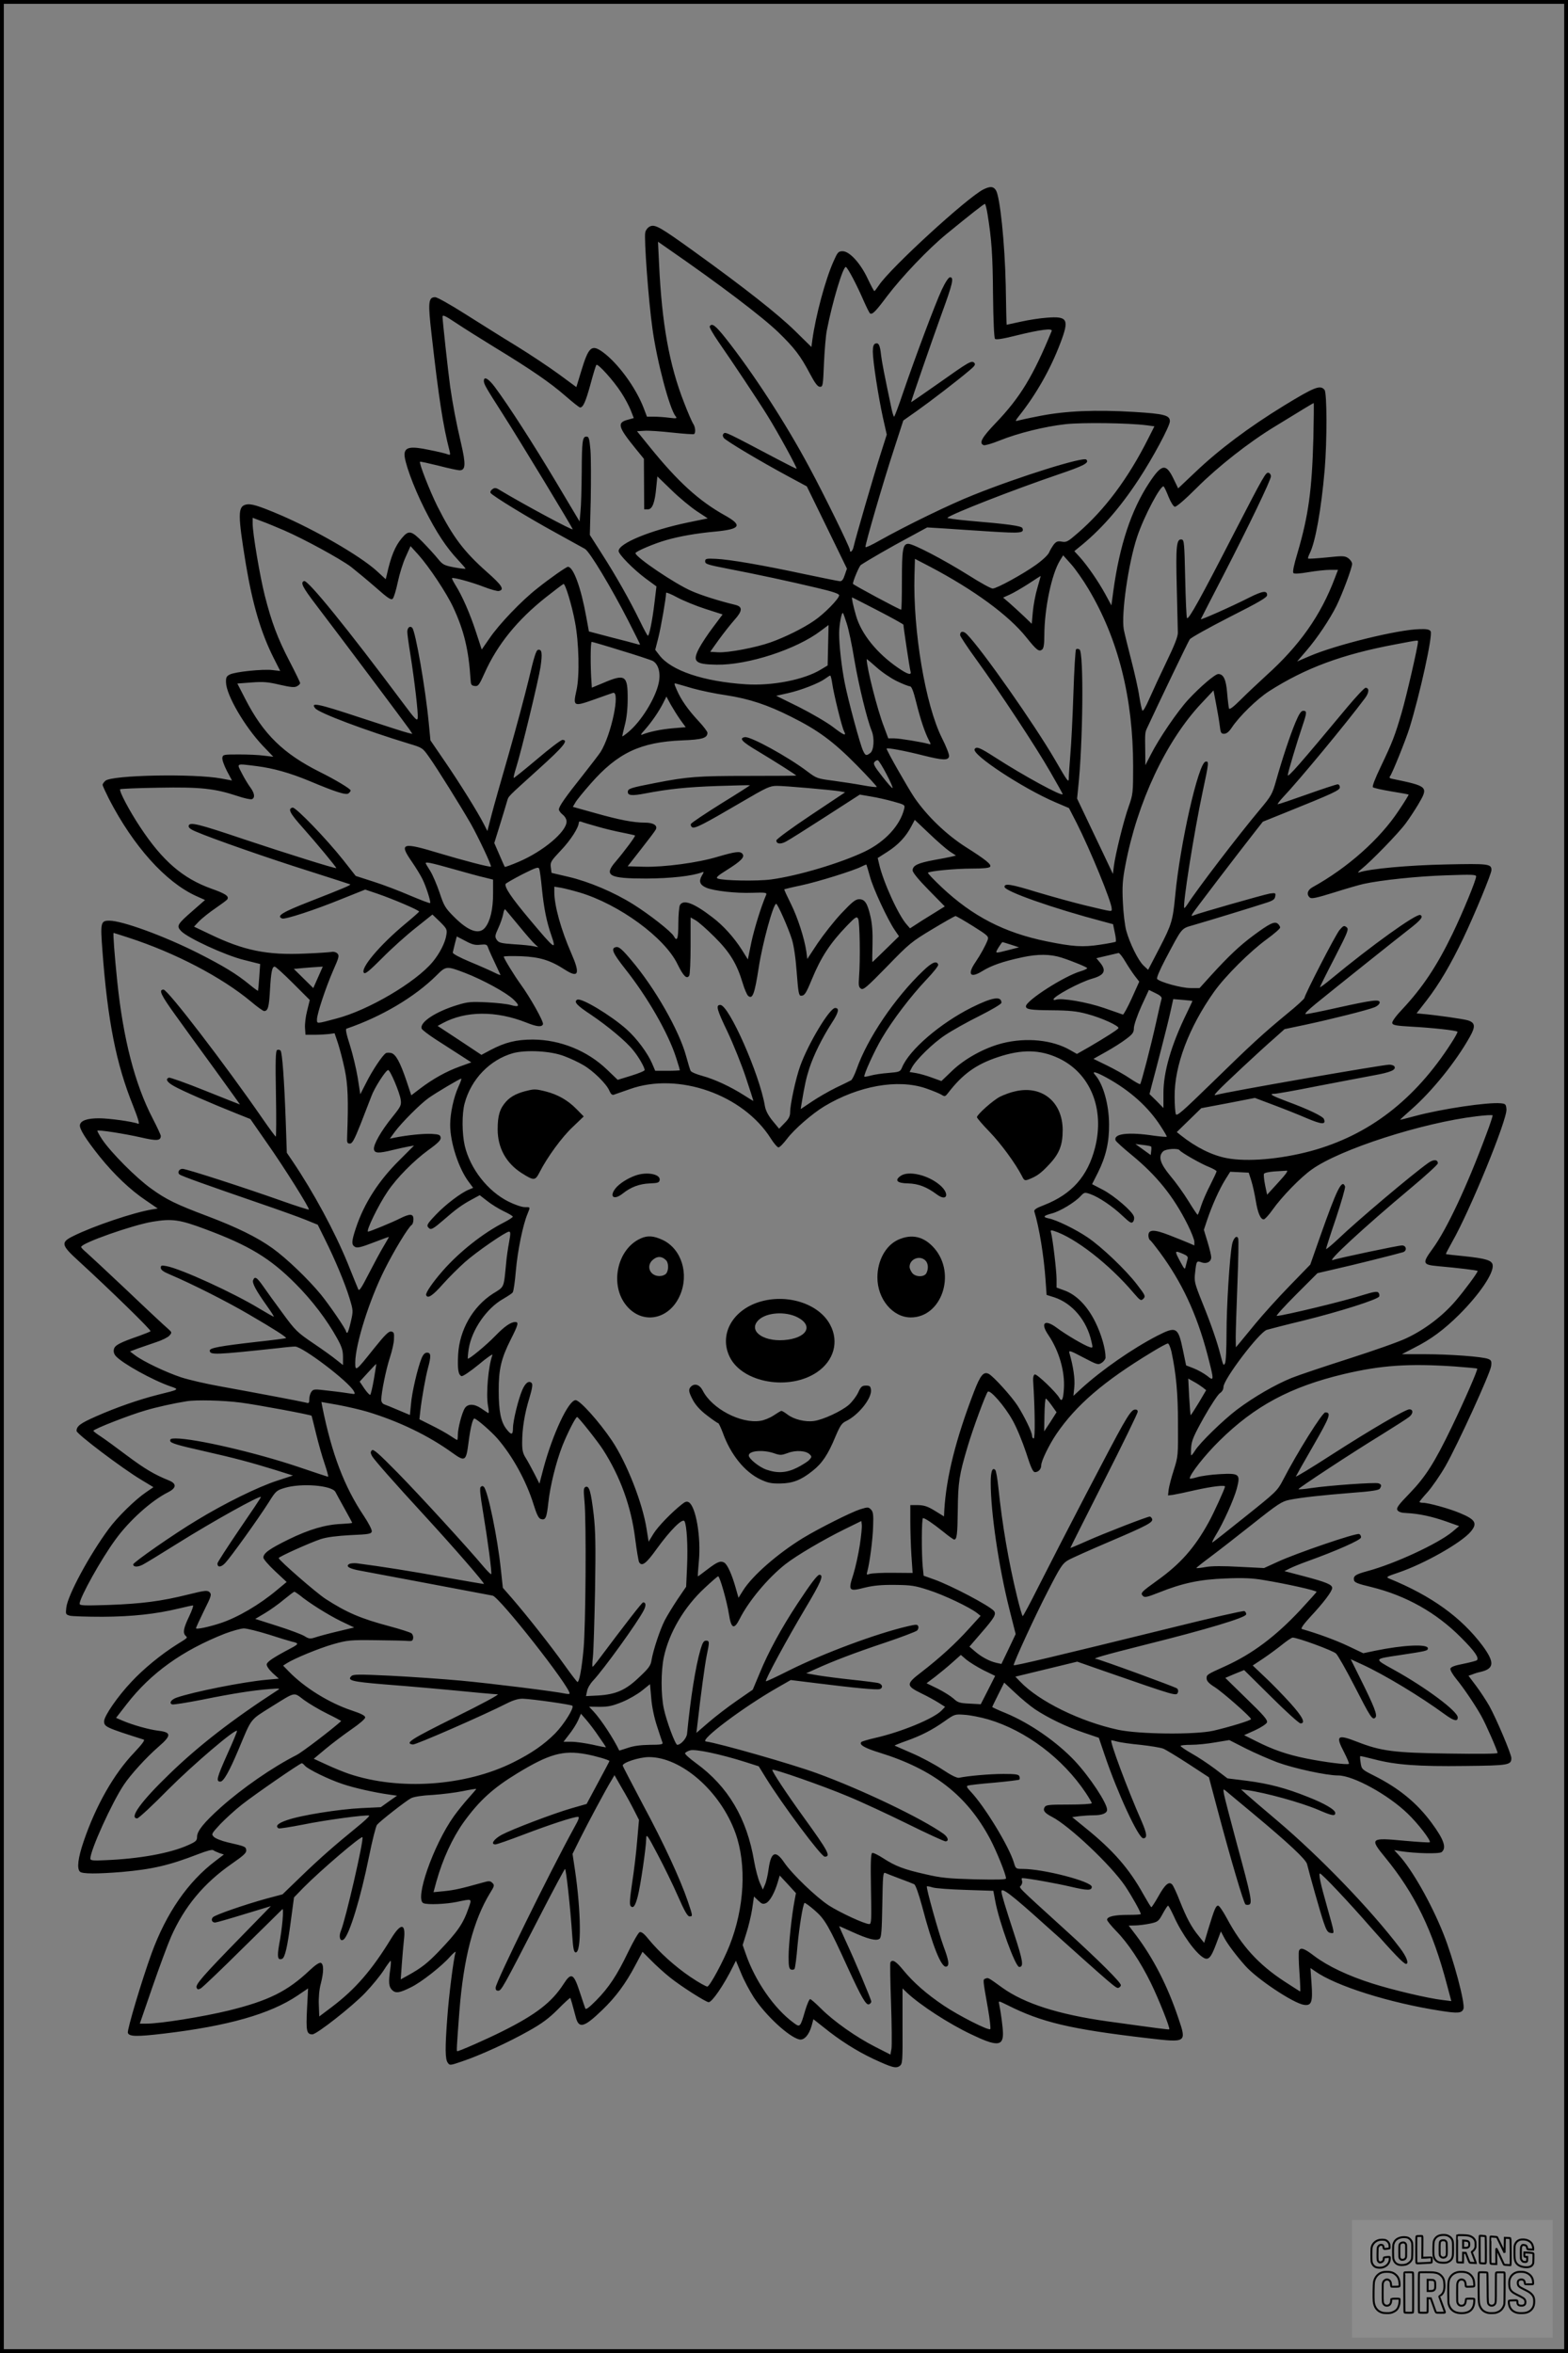 <?xml version="1.0" encoding="UTF-8"?>
<svg xmlns="http://www.w3.org/2000/svg" version="1.0" width="1024pt" height="1536pt" viewBox="0 0 1024 1536" preserveAspectRatio="xMidYMid meet">
  <rect x="0" y="0" width="1024" height="1536" fill="#808080" stroke="none"/>
  <g transform="translate(0.00 0.00) scale(1)">
    <g transform="translate(0,1536) scale(0.1,-0.1)" fill="#000000" stroke="none">
      <path d="M6423 14124 c-106 -53 -607 -512 -683 -626 -14 -21 -27 -38 -30 -38 -3 0 -22 36 -43 80 -47 101 -119 180 -164 180 -28 0 -33 -6 -60 -67 -53 -119 -116 -353 -138 -513 l-6 -45 -107 105 c-109 107 -329 281 -660 519 -221 159 -254 178 -287 163 -14 -6 -28 -24 -31 -39 -9 -36 21 -447 47 -629 29 -212 112 -524 151 -571 12 -15 7 -16 -42 -10 -30 4 -75 7 -100 7 l-45 0 -22 58 c-52 134 -168 292 -267 364 -73 52 -92 35 -141 -127 l-31 -102 -114 84 c-63 46 -189 130 -280 186 -91 55 -241 150 -335 209 -93 59 -180 108 -193 108 -45 0 -48 -33 -23 -248 46 -407 74 -590 117 -756 6 -26 5 -28 -12 -22 -10 5 -65 18 -121 29 -118 25 -156 19 -161 -24 -5 -44 56 -213 131 -362 77 -153 142 -251 219 -333 26 -28 48 -53 48 -56 0 -3 -33 1 -72 8 -67 13 -76 17 -108 56 -19 24 -64 73 -100 110 -74 75 -91 79 -136 25 -44 -52 -72 -121 -98 -240 l-7 -28 -61 56 c-108 97 -396 264 -629 364 -144 61 -190 75 -223 67 -54 -13 -53 -67 0 -391 44 -261 97 -442 180 -608 l44 -87 -52 6 c-64 7 -241 -11 -277 -29 -22 -11 -26 -19 -25 -52 2 -83 122 -288 240 -413 l69 -72 -60 7 c-33 5 -107 8 -165 8 -101 0 -105 -1 -108 -22 -2 -13 12 -51 30 -86 l33 -62 -70 13 c-176 33 -716 23 -757 -15 -10 -9 -18 -21 -18 -26 0 -6 19 -47 41 -91 160 -310 370 -544 570 -635 l58 -26 -80 -70 c-101 -88 -108 -99 -77 -132 41 -45 291 -160 410 -189 l107 -27 -6 -86 c-3 -47 -7 -87 -8 -89 -1 -1 -27 17 -57 42 -84 69 -170 121 -338 206 -221 111 -492 210 -576 210 -57 0 -59 -12 -45 -198 34 -455 89 -735 200 -1010 34 -86 44 -122 34 -118 -37 15 -192 36 -257 36 -76 0 -119 -15 -124 -43 -5 -25 38 -93 128 -206 96 -119 201 -219 304 -288 l76 -52 -37 -6 c-121 -20 -382 -108 -513 -173 -86 -42 -82 -59 37 -167 204 -187 473 -449 466 -455 -5 -4 -37 -17 -73 -30 -127 -44 -160 -61 -166 -87 -4 -16 0 -31 12 -45 43 -48 239 -157 357 -198 59 -20 60 -20 -79 -54 -127 -32 -276 -84 -407 -142 -102 -45 -127 -63 -127 -95 0 -19 296 -243 421 -318 l81 -49 -48 -33 c-71 -48 -188 -163 -243 -238 -128 -173 -269 -435 -278 -515 -5 -43 -4 -45 23 -53 16 -4 112 -7 214 -7 193 1 349 18 498 54 46 11 87 20 92 20 5 0 -6 -32 -25 -72 -37 -77 -42 -107 -23 -126 14 -14 17 -11 -57 -57 -102 -64 -218 -159 -297 -244 -90 -95 -178 -223 -178 -257 0 -36 10 -41 259 -120 9 -3 -14 -33 -63 -85 -132 -138 -250 -345 -330 -580 -37 -109 -45 -176 -24 -197 15 -15 112 -15 273 -2 202 18 309 43 498 116 57 22 93 32 100 26 7 -5 25 -13 41 -19 l28 -9 -55 -42 c-179 -135 -321 -340 -417 -603 -64 -176 -161 -501 -155 -519 8 -25 58 -26 235 -5 416 49 695 128 874 249 l68 46 -7 -135 c-7 -142 -3 -165 35 -165 28 0 260 182 345 271 44 46 98 112 120 146 22 35 43 63 46 63 3 0 2 -24 -2 -52 -13 -89 -10 -117 11 -138 24 -24 49 -20 125 18 66 32 201 138 254 199 24 26 40 39 36 28 -13 -40 -44 -284 -54 -427 -15 -199 -14 -270 3 -293 13 -19 16 -18 95 9 116 39 302 124 433 198 86 48 132 82 191 141 43 44 80 77 81 75 3 -3 18 -56 36 -125 20 -78 54 -69 173 46 87 83 154 174 215 290 l48 90 55 -55 c30 -31 86 -82 125 -113 68 -55 234 -161 252 -161 22 0 98 110 159 233 l19 38 34 -82 c18 -45 56 -116 83 -158 76 -116 227 -257 296 -274 31 -8 64 28 81 88 l12 44 67 -53 c105 -85 214 -154 324 -206 123 -57 148 -64 173 -46 18 14 19 29 18 260 l0 246 30 -29 c87 -81 271 -201 419 -271 164 -79 207 -78 207 4 0 38 -14 142 -25 194 -5 22 -5 22 54 -7 222 -112 410 -157 916 -216 256 -30 255 -30 200 132 -70 209 -163 390 -276 540 l-48 63 42 1 c23 0 67 6 97 12 52 11 56 15 83 64 16 29 31 53 35 53 4 0 20 -31 37 -67 52 -117 144 -245 197 -274 30 -16 47 2 79 88 l32 85 20 -38 c20 -40 80 -120 139 -186 77 -87 312 -243 382 -255 51 -8 60 16 51 140 l-7 100 29 -20 c136 -97 486 -207 819 -259 115 -18 140 -16 151 12 13 34 -65 327 -132 494 -78 195 -204 417 -289 509 l-31 34 40 -7 c97 -15 254 -19 270 -6 33 28 15 81 -66 191 -96 130 -213 226 -376 308 -78 39 -81 42 -87 82 -4 23 -5 43 -3 45 1 2 44 -8 94 -21 138 -36 288 -47 589 -43 288 3 304 6 304 52 -1 28 -97 255 -144 340 -21 37 -60 96 -87 132 l-49 65 26 9 c14 6 37 13 52 16 91 21 94 62 14 171 -139 185 -332 325 -611 439 -21 9 -15 13 60 38 169 57 413 195 474 268 45 54 31 79 -71 121 -68 29 -206 67 -241 67 -13 0 -23 3 -23 6 0 3 24 32 53 64 29 33 82 109 117 170 79 139 291 602 298 652 4 32 1 39 -19 47 -37 15 -250 31 -416 31 l-148 0 79 41 c110 55 195 118 296 218 132 132 226 270 218 323 -4 31 -45 43 -188 58 -63 6 -116 12 -117 14 -2 1 17 37 41 80 116 203 360 799 354 865 -3 33 -6 36 -38 39 -83 8 -383 -36 -558 -83 -52 -14 -96 -25 -98 -25 -3 0 30 30 72 67 135 118 292 312 383 475 38 67 35 92 -12 107 -28 9 -209 35 -304 43 l-32 3 66 85 c82 106 157 234 238 403 75 157 185 423 185 447 0 41 -18 43 -298 37 -245 -5 -495 -28 -567 -52 -11 -4 -5 5 15 21 62 49 245 237 290 299 24 32 61 89 82 124 68 116 66 118 -170 167 -17 3 -21 8 -14 17 15 20 99 228 126 312 69 223 154 609 139 634 -8 12 -25 16 -74 14 -141 -3 -552 -104 -721 -178 l-77 -33 61 71 c69 80 151 202 196 292 38 77 102 248 102 274 0 11 -12 28 -26 38 -23 15 -37 15 -141 4 -64 -6 -118 -10 -120 -7 -3 2 2 17 10 33 37 72 76 290 98 548 16 192 15 500 -1 520 -28 34 -65 19 -265 -103 -227 -139 -425 -287 -581 -436 l-110 -104 -29 60 c-50 105 -78 101 -159 -22 -118 -178 -195 -410 -236 -713 l-12 -89 -40 74 c-45 82 -115 184 -167 242 l-35 38 24 20 c144 114 269 255 396 448 91 138 204 348 204 380 0 39 -36 49 -235 61 -250 15 -444 7 -613 -26 -73 -14 -140 -29 -150 -32 -12 -5 -10 3 10 28 114 143 208 308 273 480 59 155 48 176 -89 165 -45 -3 -121 -15 -170 -26 -50 -11 -91 -20 -92 -20 -1 0 -4 116 -6 258 -6 274 -37 576 -64 620 -17 26 -37 27 -81 6z m26 -161 c27 -166 34 -266 36 -526 2 -170 7 -283 13 -289 7 -7 52 0 139 22 159 39 239 49 231 29 -121 -294 -205 -433 -365 -600 -91 -95 -112 -132 -79 -145 8 -3 54 10 103 30 122 49 296 92 432 107 112 12 407 8 528 -7 l52 -7 -41 -81 c-131 -260 -283 -464 -462 -618 -62 -54 -72 -59 -101 -54 -27 5 -36 2 -53 -18 -10 -14 -25 -38 -31 -53 -7 -16 -44 -51 -88 -82 -83 -59 -252 -152 -280 -153 -10 -1 -81 38 -158 87 -163 102 -360 205 -393 205 -36 0 -42 -36 -42 -241 0 -104 -2 -189 -5 -189 -11 0 -315 163 -315 169 0 18 41 116 52 123 43 29 197 118 306 176 l127 69 115 -7 c63 -5 200 -13 303 -20 191 -12 217 -10 204 22 -5 15 -94 27 -355 49 -78 7 -139 16 -135 19 29 26 426 181 722 282 171 58 207 77 185 98 -20 19 -432 -109 -734 -230 -155 -61 -444 -202 -615 -298 -49 -28 -91 -48 -93 -43 -4 12 116 425 187 641 l60 185 88 62 c89 63 264 197 344 265 35 29 41 39 32 49 -18 18 -33 9 -235 -134 -98 -69 -178 -124 -178 -122 0 8 135 398 199 575 74 202 82 240 55 240 -9 0 -30 -31 -54 -82 -44 -95 -172 -437 -252 -670 -29 -87 -56 -158 -59 -158 -3 0 -11 24 -17 53 -47 223 -62 299 -68 348 -7 67 -16 84 -38 76 -11 -5 -16 -19 -16 -52 0 -62 36 -294 66 -431 l25 -111 -41 -129 c-44 -137 -163 -547 -175 -601 -6 -31 -25 -47 -25 -22 0 16 -167 358 -265 539 -154 288 -368 617 -547 843 -66 83 -89 100 -103 77 -4 -6 23 -52 58 -103 91 -131 255 -377 317 -477 69 -110 200 -350 192 -350 -4 0 -59 28 -122 61 -332 175 -342 181 -354 169 -7 -7 -8 -15 0 -28 12 -18 238 -153 426 -254 l117 -63 131 -268 131 -269 -14 -41 c-10 -31 -19 -42 -33 -41 -10 1 -116 22 -234 47 -271 58 -485 95 -575 99 -64 3 -70 1 -70 -17 0 -17 17 -22 145 -47 198 -38 406 -83 583 -125 107 -25 147 -39 147 -49 0 -22 -97 -121 -162 -165 -72 -50 -192 -109 -285 -142 -95 -34 -278 -69 -343 -65 l-52 3 57 80 c32 44 78 102 102 129 53 59 54 86 3 98 -104 25 -221 62 -284 90 -107 46 -366 221 -366 247 0 11 122 63 200 85 86 25 199 45 322 56 164 16 179 40 63 105 -171 95 -309 221 -494 450 l-81 100 49 3 c27 2 109 -4 182 -12 74 -8 137 -12 141 -10 13 8 9 48 -6 69 -7 11 -34 72 -58 135 -97 246 -146 517 -164 909 l-7 143 69 -48 c337 -233 611 -441 717 -543 105 -102 145 -154 206 -270 34 -64 51 -86 66 -86 19 0 20 9 26 155 4 85 12 182 19 215 36 185 106 418 124 412 12 -4 72 -118 116 -220 19 -43 38 -81 42 -83 15 -9 36 12 110 111 97 128 270 310 390 408 154 126 243 196 250 196 3 1 11 -29 17 -66z m-3214 -873 c233 -142 357 -227 458 -315 47 -41 90 -75 95 -75 20 0 36 35 68 151 18 67 35 124 39 127 10 10 112 -103 161 -179 24 -36 52 -89 63 -117 l20 -51 -39 -11 c-72 -19 -65 -46 52 -190 l53 -65 1 -165 1 -165 24 0 c29 0 46 43 55 146 l7 69 92 -89 c50 -49 124 -110 164 -137 l73 -48 -131 -27 c-244 -51 -451 -136 -451 -186 0 -22 97 -120 176 -179 l71 -52 -13 -108 c-14 -117 -34 -214 -43 -214 -3 0 -27 44 -53 98 -66 135 -154 291 -247 436 l-79 124 6 233 c2 129 2 273 -2 322 -7 74 -10 87 -26 87 -26 0 -30 -26 -31 -235 -1 -104 -4 -219 -8 -254 l-6 -65 -155 260 c-149 249 -308 496 -398 617 -41 55 -72 73 -72 41 0 -21 9 -38 125 -219 110 -172 455 -741 455 -750 0 -10 -323 164 -471 253 -30 19 -38 20 -54 8 -10 -7 -15 -18 -11 -24 11 -18 250 -164 426 -260 91 -50 176 -97 190 -105 30 -16 173 -254 284 -471 42 -82 76 -151 76 -153 0 -2 -10 -1 -22 3 -13 4 -88 24 -168 44 l-144 38 -17 93 c-34 190 -84 329 -120 329 -10 0 -114 -72 -199 -140 -103 -80 -252 -236 -314 -328 l-50 -72 -37 113 c-40 123 -91 238 -133 305 -15 24 -26 46 -24 48 7 7 129 -26 208 -57 44 -17 88 -29 97 -27 40 8 22 37 -77 124 -151 134 -222 228 -324 430 -50 101 -121 282 -113 290 2 2 56 -10 121 -26 65 -17 127 -30 137 -30 40 0 42 38 10 176 -33 140 -55 259 -71 370 -13 93 -50 432 -50 456 0 15 16 8 88 -40 48 -32 164 -105 257 -162z m5342 -592 c-9 -337 -32 -504 -103 -746 -24 -80 -34 -126 -27 -133 6 -6 40 -4 98 6 48 8 111 15 140 15 l53 0 -20 -52 c-92 -245 -231 -442 -449 -638 -51 -47 -126 -117 -166 -157 -48 -48 -73 -67 -77 -58 -2 7 -8 53 -12 101 -7 89 -24 124 -58 124 -21 0 -120 -85 -195 -166 -71 -77 -191 -253 -245 -359 l-36 -70 -1 95 c-2 112 -1 119 11 145 78 168 269 566 280 582 9 11 125 76 260 145 194 98 245 128 245 143 0 32 -29 28 -117 -16 -120 -61 -320 -149 -316 -141 2 5 68 133 147 286 166 322 311 623 311 647 0 9 -6 19 -14 22 -19 7 -28 -9 -224 -388 -221 -430 -299 -571 -310 -560 -4 3 -9 120 -12 258 -5 229 -7 252 -22 255 -35 7 -40 -40 -33 -313 3 -143 7 -276 7 -295 1 -24 -22 -83 -74 -190 -41 -85 -92 -195 -113 -243 -23 -53 -41 -83 -45 -75 -4 7 -13 49 -20 93 -6 44 -30 150 -52 235 -22 85 -44 175 -49 200 -18 101 30 435 87 605 45 136 157 346 174 329 5 -5 19 -36 32 -69 14 -34 31 -61 40 -63 10 -2 67 47 145 125 137 137 339 296 509 399 179 110 249 152 253 153 2 1 1 -104 -2 -231z m-6722 -600 c133 -58 364 -184 437 -238 34 -27 107 -87 162 -135 81 -72 101 -84 111 -73 7 7 22 56 33 109 11 52 34 127 52 165 l31 69 50 -55 c71 -79 186 -252 229 -345 70 -150 101 -278 113 -470 2 -35 5 -40 27 -43 23 -3 29 5 65 85 83 185 213 346 400 494 58 46 110 85 115 87 11 4 54 -135 75 -248 26 -135 31 -351 10 -445 -24 -107 -20 -109 113 -62 59 21 115 41 125 44 50 15 -11 -275 -81 -386 -9 -14 -60 -81 -113 -148 -117 -147 -159 -207 -159 -227 0 -8 11 -23 25 -34 15 -12 25 -30 25 -45 0 -66 -152 -194 -311 -262 -49 -21 -91 -36 -92 -34 -2 2 -18 38 -36 80 l-33 76 37 119 c20 65 41 134 46 152 12 38 -6 19 207 212 162 146 198 190 155 190 -10 0 -85 -57 -166 -126 -82 -69 -150 -124 -152 -122 -3 2 5 33 16 68 35 112 146 571 159 657 13 89 9 116 -16 111 -13 -2 -27 -49 -61 -193 -25 -104 -84 -323 -130 -485 -47 -162 -98 -342 -113 -400 l-27 -105 -23 45 c-40 79 -160 271 -256 411 l-93 136 -11 114 c-22 230 -87 600 -108 621 -15 15 -32 1 -32 -27 0 -14 9 -80 20 -147 27 -171 52 -383 48 -415 -3 -23 -15 -11 -100 103 -360 482 -617 799 -642 791 -26 -9 -11 -39 79 -157 149 -195 589 -782 610 -813 l18 -28 -29 7 c-16 3 -157 49 -313 100 -275 91 -327 102 -292 60 26 -31 324 -143 613 -231 87 -26 88 -27 131 -88 52 -73 204 -317 272 -435 49 -87 137 -273 131 -279 -5 -6 -183 41 -337 87 -243 74 -264 67 -181 -53 27 -39 58 -90 69 -112 25 -49 58 -153 52 -160 -3 -3 -62 20 -131 49 -69 30 -177 71 -240 91 l-115 37 -81 103 c-110 139 -311 347 -331 343 -34 -7 -18 -37 68 -133 88 -99 220 -258 217 -262 -4 -5 -323 95 -596 186 -311 105 -362 117 -368 90 -2 -11 12 -23 46 -37 108 -47 482 -177 736 -257 148 -47 271 -87 273 -88 5 -5 -42 -25 -262 -111 -182 -71 -223 -96 -182 -112 19 -7 211 55 392 129 l150 60 80 -27 c105 -36 275 -109 272 -117 -1 -3 -42 -40 -92 -81 -167 -139 -295 -292 -268 -319 9 -9 38 16 120 98 59 60 157 148 218 196 l109 87 49 -47 c45 -45 48 -51 42 -86 -7 -50 -44 -122 -90 -177 -111 -133 -420 -315 -628 -369 -131 -35 -127 -35 -127 -6 0 36 56 205 105 318 39 88 42 99 28 113 -9 9 -25 13 -37 10 -12 -2 -91 -8 -176 -11 -246 -11 -398 20 -618 126 l-105 50 34 36 c19 19 66 57 106 84 39 27 75 53 78 59 12 20 -14 37 -105 69 -186 67 -318 180 -464 401 -70 105 -141 239 -131 248 3 3 117 8 253 10 272 5 363 -5 512 -54 44 -15 86 -24 95 -21 22 9 18 39 -11 78 -14 19 -39 60 -55 92 -34 66 -41 63 96 46 110 -14 218 -44 350 -99 169 -71 236 -92 251 -79 8 6 14 15 14 19 0 10 -99 70 -200 120 -240 120 -370 247 -488 477 l-52 101 93 7 c76 6 108 3 184 -15 71 -16 96 -19 112 -10 12 6 21 15 21 21 0 5 -31 69 -69 142 -77 148 -117 253 -162 430 -32 127 -79 406 -79 469 l0 38 58 -22 c31 -11 98 -39 147 -60z m5254 -384 c194 -325 291 -711 291 -1157 0 -172 -1 -182 -29 -262 -32 -88 -86 -307 -97 -390 l-6 -50 -19 40 c-10 22 -63 133 -117 246 l-98 206 7 69 c32 295 37 886 9 904 -8 5 -18 6 -23 1 -4 -4 -12 -133 -17 -287 -5 -153 -14 -333 -20 -399 -5 -66 -10 -133 -10 -150 0 -39 -5 -32 -90 115 -135 232 -476 718 -575 819 -23 24 -45 22 -45 -5 0 -7 48 -80 107 -161 154 -213 386 -565 481 -730 45 -78 82 -144 82 -147 0 -19 -254 119 -443 241 -98 63 -120 72 -132 53 -22 -35 318 -258 527 -347 l89 -38 50 -97 c90 -178 229 -517 229 -559 0 -22 15 -24 -174 21 -71 17 -212 56 -313 86 -172 53 -213 59 -213 35 0 -29 319 -141 642 -226 l67 -18 11 -54 c7 -30 9 -57 7 -60 -3 -3 -50 -12 -104 -20 -113 -17 -175 -13 -348 22 -275 56 -483 163 -685 353 -52 49 -93 92 -90 95 11 11 178 27 287 27 74 0 114 4 119 12 10 15 -27 45 -161 130 -125 80 -249 199 -332 319 -42 62 -183 309 -183 322 0 8 120 -14 237 -44 132 -33 166 -34 171 -6 2 11 -19 65 -47 120 -108 216 -189 700 -179 1061 l3 108 100 -52 c286 -151 512 -316 627 -460 69 -86 83 -96 104 -80 10 9 14 35 14 94 1 174 47 397 102 487 l21 34 51 -57 c28 -31 80 -105 115 -164z m-334 9 c-13 -43 -26 -113 -30 -157 l-7 -78 -51 49 c-29 27 -71 66 -94 86 l-42 36 42 19 c23 10 78 42 122 70 44 29 80 52 81 52 1 0 -9 -35 -21 -77z m-2168 -138 l112 -36 -62 -83 c-35 -46 -76 -108 -92 -139 -45 -86 -26 -104 116 -106 203 -3 520 100 679 221 l51 38 -3 -132 -3 -132 -45 -27 c-108 -66 -315 -107 -489 -96 -277 18 -488 89 -565 190 l-27 35 20 78 c17 67 51 261 51 294 0 5 33 -8 73 -30 39 -21 122 -55 184 -75z m1127 -11 c91 -47 166 -89 166 -92 0 -17 41 -289 46 -304 9 -29 -18 -21 -82 23 -138 95 -239 221 -273 338 -19 65 -31 121 -26 121 2 0 78 -39 169 -86z m-205 -82 c12 -34 35 -143 51 -242 29 -168 82 -386 113 -462 19 -47 14 -125 -9 -143 -26 -20 -32 -19 -47 13 -18 33 -100 338 -121 447 -20 102 -36 243 -36 320 0 54 16 142 25 133 2 -1 13 -31 24 -66z m3731 -123 c0 -28 -75 -354 -106 -460 -44 -151 -61 -195 -136 -352 -38 -79 -58 -131 -52 -136 5 -5 59 -17 119 -27 61 -10 112 -19 114 -21 2 -1 -27 -49 -65 -105 -123 -186 -333 -373 -563 -500 -33 -18 -40 -48 -17 -67 11 -10 45 -2 158 33 79 25 166 50 193 56 114 25 352 50 538 56 169 6 197 5 197 -7 0 -24 -86 -233 -154 -374 -101 -209 -195 -351 -328 -493 -41 -43 -68 -80 -66 -90 3 -14 22 -18 128 -24 130 -7 290 -24 298 -33 3 -2 -15 -35 -39 -72 -239 -373 -540 -604 -919 -707 -198 -53 -415 -72 -549 -46 -96 18 -202 71 -301 150 l-25 20 80 78 80 78 175 33 175 34 122 -46 c67 -25 165 -64 218 -87 97 -41 126 -43 111 -5 -6 18 -105 65 -241 115 -101 38 -121 50 -82 50 14 0 140 22 279 50 139 27 305 58 368 70 111 20 150 36 136 59 -4 6 -19 11 -33 11 -43 0 -1066 -178 -1128 -197 -18 -5 -17 -3 5 22 32 36 286 273 373 348 l66 59 133 28 c173 37 412 97 455 115 19 8 33 21 33 31 0 22 -44 17 -279 -35 -102 -23 -193 -41 -203 -41 -12 0 13 25 64 67 139 113 530 425 605 483 83 64 101 87 78 97 -27 10 -319 -200 -579 -415 -42 -35 -76 -60 -76 -56 0 3 43 90 96 192 89 174 94 187 77 200 -16 12 -21 9 -45 -19 -27 -32 -227 -421 -229 -443 0 -6 -51 -53 -114 -104 -154 -127 -232 -198 -495 -455 -186 -181 -225 -216 -231 -200 -4 10 -8 61 -8 113 -2 202 92 452 257 685 74 104 235 264 345 344 48 35 87 69 87 76 0 7 -7 18 -15 25 -21 18 -55 1 -160 -77 -88 -65 -161 -134 -276 -260 l-75 -83 -60 0 c-58 0 -196 38 -217 59 -6 6 16 57 53 128 113 213 102 200 183 224 88 25 401 121 477 146 44 14 56 23 58 42 4 22 2 23 -35 18 -40 -7 -465 -128 -497 -142 -16 -7 -17 -5 -8 11 10 18 295 391 408 535 l51 65 144 58 c320 129 359 147 359 167 0 10 -6 19 -14 19 -8 0 -97 -29 -198 -65 -101 -36 -187 -65 -193 -65 -5 0 11 21 36 48 98 103 409 478 533 644 28 37 29 68 4 68 -8 0 -61 -57 -120 -127 -311 -374 -388 -461 -388 -443 0 16 60 216 95 319 30 89 31 101 6 101 -14 0 -27 -19 -51 -76 -35 -84 -85 -234 -126 -379 -25 -89 -31 -100 -108 -192 -141 -168 -409 -519 -471 -616 -10 -15 -19 -26 -21 -24 -13 12 65 502 121 763 40 187 41 197 18 192 -47 -8 -167 -541 -198 -873 -16 -165 -23 -189 -101 -340 l-76 -146 -30 28 c-35 33 -90 145 -113 228 -9 33 -19 116 -22 185 -5 104 -2 145 16 240 78 413 266 814 498 1060 l78 83 16 -84 c9 -46 20 -110 24 -141 6 -52 9 -58 29 -58 16 0 32 13 50 40 48 73 166 188 244 238 236 151 478 241 827 306 158 30 145 28 145 15z m-5206 -55 c100 -30 192 -61 206 -67 39 -19 56 -78 42 -144 -21 -101 -115 -253 -199 -322 -20 -17 -38 -29 -39 -28 -1 1 6 34 16 72 12 44 19 107 19 170 1 158 -15 169 -164 105 l-70 -29 -2 32 c-8 104 -7 267 1 267 5 0 91 -25 190 -56z m1802 -200 c39 -19 78 -34 86 -34 11 0 23 -30 42 -107 28 -112 55 -192 82 -245 15 -28 14 -29 -3 -24 -43 12 -188 36 -223 36 l-39 0 -29 78 c-42 108 -112 383 -112 439 0 3 28 -21 63 -52 34 -31 94 -72 133 -91z m-421 -16 c9 -65 63 -286 77 -311 18 -35 0 -28 -73 28 -41 31 -141 89 -222 130 l-148 73 76 17 c86 19 203 65 243 94 15 11 30 21 34 21 3 0 9 -24 13 -52z m-910 -32 c50 -14 149 -35 221 -45 147 -23 266 -62 419 -139 177 -88 277 -162 428 -315 76 -77 135 -142 133 -144 -3 -3 -45 2 -93 11 -48 9 -136 22 -194 30 -101 13 -108 16 -165 59 -128 97 -374 232 -410 225 -40 -7 -19 -30 86 -92 110 -66 250 -155 250 -159 0 -1 -143 -2 -317 -2 -325 0 -393 -5 -603 -46 -165 -32 -180 -37 -180 -59 0 -23 27 -26 111 -10 156 30 275 42 469 49 118 4 216 6 218 5 1 -1 -83 -55 -189 -120 -105 -66 -194 -125 -197 -133 -3 -7 1 -17 8 -21 17 -11 73 18 314 159 174 102 193 111 240 111 55 0 347 -26 408 -35 l37 -7 -225 -150 c-123 -82 -224 -156 -224 -164 0 -23 26 -27 62 -8 18 9 134 82 258 162 l225 145 70 -12 c39 -6 105 -21 148 -33 75 -21 78 -22 72 -47 -26 -109 -125 -216 -258 -280 -159 -76 -439 -159 -612 -182 -90 -12 -313 -8 -348 6 -14 6 -1 18 60 56 94 59 119 85 101 106 -15 18 -45 14 -162 -20 -128 -39 -348 -68 -479 -65 l-108 3 86 110 c48 61 92 119 97 129 15 27 -14 46 -71 46 -74 0 -167 18 -323 62 l-147 41 17 29 c9 16 54 71 99 122 177 202 326 272 598 283 132 5 165 15 165 50 0 7 -26 42 -58 76 -70 75 -115 140 -142 203 -19 43 -19 46 -3 41 10 -3 59 -16 108 -31z m-82 -205 l35 -48 -84 -7 c-78 -7 -151 -22 -199 -41 -14 -6 -10 3 16 31 44 50 90 116 119 173 l22 44 28 -52 c16 -28 44 -73 63 -100z m1346 -354 c25 -47 43 -89 40 -91 -3 -3 -33 31 -67 75 -52 66 -61 83 -51 95 7 8 17 13 22 11 6 -2 31 -42 56 -90z m413 -505 l41 -27 -29 -7 c-16 -4 -69 -14 -119 -23 -101 -19 -135 -35 -135 -67 0 -13 38 -60 105 -128 l105 -107 -82 -51 c-46 -28 -97 -60 -114 -72 l-31 -20 -20 23 c-54 58 -156 281 -182 398 l-9 38 64 41 c70 45 120 98 155 165 l23 43 94 -89 c51 -49 112 -102 134 -117z m-2303 163 c47 -14 122 -32 165 -40 44 -9 81 -17 83 -19 5 -4 -73 -108 -126 -170 -80 -92 -45 -111 199 -111 160 1 300 16 365 41 13 5 13 2 -2 -23 -21 -37 -12 -60 30 -78 51 -21 193 -37 301 -33 82 3 95 1 90 -12 -35 -82 -77 -219 -97 -310 l-23 -113 -40 64 c-52 81 -121 158 -193 212 -121 93 -189 118 -211 78 -5 -11 -10 -65 -10 -120 0 -99 -8 -122 -30 -82 -15 29 -162 144 -265 208 -124 78 -289 148 -422 179 l-111 26 -5 37 c-4 33 1 41 67 111 63 66 116 149 116 181 0 6 7 8 16 5 9 -4 56 -18 103 -31z m-939 -278 c85 -24 179 -50 208 -56 l52 -13 0 -92 c0 -101 -18 -178 -51 -220 -39 -50 -110 -26 -205 70 -56 56 -65 71 -93 156 -18 53 -45 116 -61 142 -17 26 -30 49 -30 51 0 10 31 4 180 -38z m2721 -48 c20 -77 117 -285 164 -353 l26 -38 -86 -84 c-47 -46 -86 -84 -88 -84 -1 0 -1 51 1 113 2 79 -2 135 -13 183 -20 88 -37 114 -74 114 -24 0 -45 -17 -116 -92 -48 -51 -117 -139 -155 -195 l-68 -103 -6 48 c-13 88 -57 224 -102 314 -25 50 -44 91 -42 93 2 1 50 13 108 25 109 23 346 97 396 123 16 8 30 14 32 13 1 -2 12 -36 23 -77z m-2142 -80 c13 -129 31 -217 61 -303 36 -104 25 -96 -141 102 -120 143 -165 210 -157 232 2 4 50 32 108 62 88 44 106 51 111 37 4 -8 12 -67 18 -130z m246 -25 c258 -77 557 -295 640 -469 38 -77 60 -99 76 -74 5 8 9 96 9 197 l0 183 32 -18 c18 -10 73 -58 123 -108 100 -99 147 -175 185 -302 12 -40 28 -77 36 -84 29 -24 42 12 69 185 24 157 95 417 114 416 10 -1 79 -157 102 -230 13 -41 25 -121 32 -217 10 -132 14 -153 28 -153 23 0 32 13 70 105 61 148 121 239 231 353 55 57 63 61 72 45 11 -19 15 -268 6 -382 -4 -54 -2 -65 13 -75 15 -10 38 10 170 145 143 148 160 162 295 243 78 47 147 86 152 86 6 0 57 -30 115 -66 97 -61 103 -67 95 -90 -14 -37 -46 -95 -79 -144 -55 -80 -36 -108 41 -61 61 38 134 64 264 92 102 22 183 21 256 -2 74 -24 168 -63 168 -69 0 -4 -19 -13 -42 -20 -107 -31 -358 -192 -358 -229 0 -20 28 -25 170 -26 114 -1 163 -6 229 -24 93 -24 213 -79 205 -93 -7 -11 -86 -61 -190 -122 l-81 -46 -44 25 c-116 67 -286 84 -442 45 -116 -29 -247 -101 -329 -180 l-70 -67 -61 22 c-34 13 -81 26 -104 30 l-43 7 15 29 c28 52 137 159 219 213 45 30 145 86 224 125 79 40 142 77 142 85 0 46 -58 37 -195 -31 -205 -103 -407 -276 -454 -391 -12 -28 -16 -30 -89 -36 -42 -3 -94 -11 -115 -17 -22 -6 -40 -9 -42 -7 -8 7 67 172 115 252 69 117 187 272 288 379 46 48 82 93 79 100 -9 28 -40 16 -98 -40 -184 -175 -365 -442 -435 -643 -13 -36 -29 -68 -36 -72 -7 -4 -51 -26 -98 -48 -47 -23 -118 -64 -158 -91 l-73 -49 5 32 c22 130 30 167 51 233 29 89 86 203 148 299 44 67 50 96 21 96 -36 0 -175 -231 -228 -378 -29 -80 -66 -252 -66 -303 0 -25 -9 -43 -36 -70 l-36 -37 -43 52 c-29 36 -45 67 -50 97 -34 205 -235 659 -291 659 -31 0 -23 -30 47 -175 39 -83 93 -217 120 -299 27 -81 49 -150 49 -152 0 -2 -28 15 -62 37 -86 55 -191 104 -272 126 -37 10 -71 24 -76 33 -4 8 -17 51 -29 95 -45 167 -204 446 -359 628 -56 67 -79 87 -96 85 -40 -6 -27 -36 57 -143 146 -184 281 -419 332 -578 14 -43 25 -80 25 -83 0 -2 -36 -4 -80 -4 l-81 0 -20 47 c-29 68 -100 164 -166 223 -103 92 -299 210 -324 194 -23 -14 -2 -37 89 -97 111 -75 233 -176 278 -234 35 -42 74 -111 74 -128 0 -6 -40 -22 -88 -37 l-88 -27 -70 67 c-128 123 -305 195 -484 196 -108 0 -181 -18 -276 -68 l-60 -32 -143 95 -143 94 33 18 c150 81 349 82 546 4 70 -28 101 -31 109 -11 6 16 -84 176 -146 261 -42 58 -110 169 -110 180 0 4 51 5 113 3 122 -5 191 -26 288 -89 88 -56 99 -26 40 108 -68 156 -111 311 -111 401 l0 34 43 -7 c23 -4 78 -18 122 -31z m-395 -219 c45 -55 92 -109 104 -119 l21 -19 -30 6 c-16 4 -74 10 -128 13 -86 6 -100 10 -113 29 -13 20 -12 28 10 76 14 30 28 71 32 92 3 21 10 35 14 30 4 -4 44 -53 90 -108z m-2550 -76 c305 -99 608 -258 799 -417 40 -34 79 -62 86 -62 25 0 32 27 38 135 7 122 14 155 31 155 6 0 60 -49 120 -109 l109 -109 -17 -69 c-10 -38 -16 -89 -14 -114 l3 -44 60 0 c33 0 76 3 95 5 l35 5 22 -65 c12 -37 32 -113 44 -170 21 -101 25 -198 16 -440 -2 -39 1 -45 18 -45 16 0 29 25 71 130 28 72 59 152 69 178 19 54 94 171 110 172 13 0 76 -148 82 -195 5 -34 0 -44 -54 -111 -74 -91 -125 -181 -121 -211 4 -27 30 -28 123 -5 33 8 78 18 100 22 l39 7 -95 -95 c-135 -133 -230 -280 -284 -441 -30 -90 -31 -112 -6 -126 15 -8 42 -1 120 29 56 22 101 38 101 36 0 -1 -16 -29 -35 -61 -20 -33 -63 -113 -97 -179 -50 -98 -63 -116 -69 -100 -5 11 -36 88 -69 170 -85 207 -222 461 -359 664 l-38 56 -7 205 c-10 276 -23 451 -34 462 -6 6 -16 7 -23 3 -9 -6 -11 -73 -7 -286 3 -154 2 -279 -1 -279 -3 1 -42 53 -86 117 -244 353 -619 842 -647 843 -34 0 -17 -35 75 -163 50 -70 167 -231 259 -357 92 -127 166 -230 165 -230 -2 0 -104 41 -227 90 -124 50 -231 88 -237 85 -25 -9 -12 -30 35 -56 49 -28 241 -112 402 -176 l95 -38 107 -154 c113 -160 282 -430 275 -437 -2 -2 -85 24 -183 59 -240 85 -617 207 -642 207 -23 0 -36 -25 -19 -37 14 -11 180 -70 511 -184 132 -45 274 -96 315 -113 l76 -31 47 -95 c64 -128 131 -287 161 -386 24 -80 24 -82 8 -152 -9 -40 -19 -72 -23 -72 -5 0 -8 4 -8 8 0 14 -108 172 -165 242 -84 102 -224 236 -316 302 -99 71 -231 136 -424 209 -202 76 -269 108 -368 180 -96 68 -263 236 -320 321 -19 29 -33 55 -31 57 7 7 179 -20 285 -44 103 -24 129 -22 129 10 0 6 -24 58 -54 116 -115 222 -191 515 -230 889 -18 174 -29 320 -24 320 1 0 46 -14 98 -31z m2297 -46 c36 4 43 1 49 -15 5 -16 29 -69 82 -181 2 -5 -15 2 -39 14 -24 12 -96 44 -159 70 -69 29 -114 53 -113 61 1 7 8 34 14 59 l12 46 56 -29 c44 -24 65 -29 98 -25z m3466 0 l52 -17 -70 -18 c-91 -23 -88 -24 -64 17 12 19 23 35 26 35 2 0 28 -8 56 -17z m746 -110 c19 -32 47 -74 63 -95 l28 -36 -49 -109 c-27 -59 -53 -107 -58 -106 -4 2 -60 21 -123 43 -113 39 -279 67 -314 54 -9 -3 -16 -2 -16 2 0 20 171 112 251 135 82 23 96 52 54 104 l-25 30 68 16 c37 9 72 17 77 18 6 0 26 -25 44 -56z m-5272 -103 l-31 -70 -63 62 -64 63 63 6 c35 3 77 6 95 7 l31 2 -31 -70z m960 29 c119 -46 270 -129 316 -173 45 -43 39 -53 -20 -36 -21 6 -90 14 -154 17 -102 5 -125 3 -190 -17 -143 -43 -251 -114 -235 -155 3 -8 45 -40 93 -71 48 -31 120 -77 160 -103 l71 -46 -75 -27 c-89 -32 -176 -81 -258 -143 l-59 -45 -31 93 c-42 124 -70 175 -100 183 -13 3 -29 3 -35 -1 -22 -13 -89 -114 -127 -190 l-40 -78 -17 109 c-10 60 -33 155 -51 212 -23 71 -30 105 -22 107 229 78 446 207 588 348 62 62 65 62 186 16z m4549 -169 c-3 -8 -19 -78 -36 -155 -36 -162 -97 -395 -104 -402 -2 -3 -32 14 -65 36 -33 23 -101 61 -150 85 l-90 44 82 46 c45 25 105 63 132 84 43 32 50 43 50 72 1 20 22 82 49 142 l49 106 43 -21 c30 -14 43 -26 40 -37z m201 -14 c1 -1 -16 -36 -36 -78 -102 -208 -154 -387 -153 -527 l0 -94 -45 46 -46 45 15 59 c9 32 36 137 61 233 25 96 53 209 62 251 l17 77 61 -5 c34 -3 63 -6 64 -7z m-4103 -360 c38 -14 94 -40 124 -58 64 -36 154 -124 172 -169 9 -21 18 -29 29 -25 9 3 57 20 106 37 315 112 738 -36 919 -323 20 -32 43 -58 50 -58 8 0 32 25 55 55 48 64 165 165 244 213 223 134 479 180 662 118 44 -15 90 -34 103 -42 22 -14 25 -13 45 13 94 122 182 185 323 232 158 53 276 50 398 -7 207 -98 302 -331 237 -585 -48 -186 -151 -302 -331 -373 -53 -20 -69 -31 -65 -43 32 -104 62 -289 73 -445 l7 -99 51 -16 c117 -39 212 -151 242 -289 10 -41 9 -42 -11 -36 -36 11 -158 83 -215 126 -79 59 -110 33 -56 -46 70 -103 109 -237 102 -350 -4 -72 -14 -91 -30 -61 -20 36 -146 157 -160 153 -8 -3 -12 -18 -11 -39 12 -188 14 -379 4 -379 -6 0 -11 8 -11 18 0 23 -49 124 -94 195 -39 61 -157 191 -188 208 -34 18 -55 -7 -96 -113 -120 -311 -182 -560 -195 -775 l-2 -42 -60 37 c-47 29 -70 36 -110 37 l-50 0 0 -105 c0 -58 3 -157 7 -221 l8 -117 -128 1 c-70 1 -138 -3 -151 -7 -22 -8 -23 -6 -17 15 16 59 36 212 38 296 3 76 0 95 -14 109 -17 17 -20 17 -72 1 -61 -20 -266 -123 -372 -187 -166 -102 -330 -245 -391 -342 l-30 -48 -18 63 c-25 89 -55 156 -76 167 -24 13 -44 5 -111 -46 -31 -24 -58 -44 -60 -44 -2 0 1 44 6 98 15 156 -19 356 -65 385 -13 8 -24 5 -45 -12 -66 -52 -158 -146 -187 -194 l-31 -51 -13 81 c-26 171 -130 434 -226 578 -85 126 -210 265 -238 265 -46 0 -149 -220 -209 -442 l-27 -103 -33 65 c-18 35 -43 81 -56 102 -19 29 -24 51 -24 100 0 92 16 191 47 291 19 64 23 91 15 99 -18 18 -41 1 -61 -45 -26 -60 -61 -203 -61 -249 0 -47 -11 -48 -44 -5 -35 46 -49 115 -49 247 -1 140 16 212 78 335 49 97 54 115 30 115 -29 0 -70 -28 -130 -90 -60 -62 -173 -155 -180 -149 -1 2 1 31 6 64 20 125 117 265 225 326 29 17 57 35 62 42 6 7 15 71 21 143 11 128 46 299 76 370 19 47 20 44 -19 44 -18 0 -65 16 -105 36 -136 68 -250 214 -286 365 -18 80 -19 208 -1 275 42 159 165 286 316 329 85 23 246 15 334 -19z m3545 -142 c152 -84 270 -190 350 -314 23 -35 41 -66 41 -70 0 -3 -37 0 -82 6 -170 26 -269 14 -252 -31 3 -7 50 -50 104 -94 163 -134 273 -269 366 -455 24 -48 44 -99 44 -112 l0 -24 -37 16 c-21 9 -78 32 -127 51 -100 39 -136 38 -136 -2 0 -13 5 -27 10 -30 6 -3 34 -39 63 -78 145 -196 242 -403 312 -668 45 -174 45 -178 -2 -140 -21 16 -60 38 -88 49 l-49 19 -21 101 c-31 150 -43 156 -168 92 -161 -83 -361 -222 -494 -343 l-53 -49 6 59 c5 52 -7 135 -32 220 -6 20 3 18 90 -28 93 -49 98 -50 121 -35 14 9 25 25 25 34 0 55 -26 148 -65 228 -52 107 -125 183 -206 211 l-49 18 0 55 c0 56 -26 270 -36 303 -5 16 -2 18 18 12 137 -43 362 -217 521 -405 44 -51 48 -53 64 -38 15 16 13 22 -41 92 -74 97 -233 248 -324 309 -78 53 -204 114 -252 123 -43 9 -37 18 20 33 53 14 150 72 188 114 23 24 26 25 63 12 56 -20 145 -80 209 -141 49 -46 59 -52 69 -40 7 8 10 24 6 35 -10 34 -128 135 -202 174 l-71 37 38 75 c52 104 74 199 73 315 -1 131 -38 263 -91 323 -25 28 4 21 77 -19z m-4235 -58 c-31 -68 -54 -173 -54 -249 0 -116 56 -288 124 -376 l26 -35 -31 -13 c-52 -22 -150 -97 -211 -161 -62 -65 -66 -73 -44 -91 11 -10 29 0 88 51 85 74 121 101 191 139 l50 27 49 -38 c26 -21 75 -51 108 -67 32 -15 59 -31 59 -35 1 -4 -25 -21 -56 -37 -138 -70 -293 -193 -401 -316 -65 -74 -114 -145 -109 -159 9 -26 42 -5 109 71 40 45 105 109 143 143 76 68 268 200 289 200 11 0 11 -12 1 -67 -7 -38 -16 -97 -19 -133 -17 -173 -10 -157 -87 -205 -132 -85 -218 -237 -227 -397 -5 -96 1 -133 22 -141 8 -3 54 28 112 75 53 45 94 73 90 63 -27 -72 -43 -254 -29 -332 7 -38 7 -51 -1 -46 -6 4 -26 17 -45 30 -44 30 -86 30 -105 1 -19 -29 -46 -132 -46 -175 0 -18 -2 -33 -4 -33 -3 0 -24 13 -48 29 -24 16 -78 46 -121 67 l-78 39 6 55 c10 87 34 220 50 280 21 77 20 100 -6 100 -14 0 -25 -11 -36 -37 -25 -61 -63 -222 -69 -299 l-7 -71 -76 32 c-42 18 -84 35 -93 38 -10 4 -18 16 -18 29 0 47 31 199 56 275 14 43 27 98 27 123 2 39 -1 45 -19 48 -16 2 -41 -23 -111 -110 -121 -152 -123 -153 -123 -92 1 119 92 408 191 605 60 121 157 281 178 293 6 4 11 20 11 37 0 37 -22 38 -90 4 -47 -24 -195 -85 -206 -85 -17 0 67 174 128 263 59 88 171 201 266 270 64 46 82 65 80 81 -3 18 -11 21 -58 24 -51 3 -160 -8 -240 -24 l-34 -7 32 44 c46 62 169 185 222 222 51 36 202 125 212 126 4 1 -4 -23 -18 -53z m6712 -312 c-126 -339 -259 -622 -351 -747 -68 -93 -65 -103 33 -112 134 -12 262 -27 262 -32 0 -11 -85 -126 -145 -196 -83 -97 -201 -187 -321 -243 -50 -24 -219 -83 -375 -133 -156 -50 -324 -106 -374 -126 -108 -44 -245 -123 -357 -207 -91 -69 -246 -220 -274 -268 -10 -16 -21 -30 -24 -30 -3 0 -3 24 -1 52 3 44 17 77 83 195 44 78 91 149 104 158 15 10 24 25 24 41 0 50 233 357 283 373 18 5 124 33 237 60 243 60 490 139 497 158 3 8 1 19 -6 26 -8 8 -32 4 -94 -15 -119 -39 -530 -138 -569 -138 -7 0 50 63 127 140 l139 139 116 27 c105 23 400 97 443 110 27 9 22 44 -7 44 -26 0 -417 -83 -451 -95 -49 -19 202 213 508 469 97 81 177 154 177 162 0 26 -28 27 -62 3 -106 -75 -466 -379 -590 -498 -43 -40 -78 -69 -78 -64 0 5 29 96 65 201 35 106 62 199 59 207 -20 51 -52 -14 -162 -325 l-65 -185 -136 -140 c-75 -77 -174 -187 -221 -244 -47 -57 -95 -116 -107 -130 l-22 -26 -1 65 c0 36 5 192 11 347 6 155 9 290 5 299 -9 24 -32 1 -40 -40 -16 -82 -36 -407 -36 -576 0 -102 -4 -192 -10 -200 -10 -17 -11 -15 -30 57 -20 80 -61 199 -117 337 -53 132 -55 142 -48 200 8 75 10 77 41 66 33 -13 64 3 64 33 0 12 -11 57 -24 100 l-24 79 22 66 c32 95 81 203 118 262 l32 51 60 -3 61 -3 17 -53 c9 -29 22 -87 29 -130 13 -80 31 -122 52 -122 7 0 33 28 57 62 60 85 183 212 257 264 184 132 722 305 1075 347 56 7 104 10 106 6 1 -3 -17 -60 -42 -125z m-2189 -78 c3 -2 3 -16 1 -30 l-3 -26 -50 36 -50 36 49 -6 c27 -3 51 -8 53 -10z m187 -25 c9 -14 140 -89 192 -109 27 -11 49 -24 49 -28 0 -5 -19 -45 -41 -89 -23 -44 -50 -106 -60 -137 -10 -32 -20 -58 -23 -58 -3 1 -30 41 -60 90 -30 49 -83 123 -118 164 -67 81 -81 127 -47 160 17 17 99 22 108 7z m644 -210 l-73 -80 -13 62 c-7 34 -10 67 -8 74 3 7 31 13 68 16 35 2 71 4 81 5 12 1 -7 -25 -55 -77z m-7004 -306 c282 -105 420 -188 586 -355 108 -108 206 -237 272 -357 30 -54 38 -79 38 -121 l0 -53 -43 34 c-23 19 -91 68 -152 109 -103 70 -116 82 -198 194 -48 65 -106 145 -128 177 -42 60 -55 68 -66 40 -7 -19 18 -66 89 -166 27 -38 48 -70 46 -72 -2 -1 -43 22 -93 52 -167 102 -514 261 -608 278 -32 6 -37 5 -37 -11 0 -13 17 -26 58 -43 146 -62 372 -176 517 -261 165 -96 249 -150 243 -155 -2 -2 -86 -13 -188 -24 -245 -28 -310 -40 -310 -57 0 -30 30 -29 450 16 47 6 95 10 107 10 49 0 351 -229 384 -292 10 -19 9 -20 -22 -15 -19 3 -81 12 -138 18 -98 12 -104 12 -117 -6 -8 -10 -14 -32 -14 -48 0 -26 -3 -29 -22 -23 -26 7 -312 61 -559 106 -91 16 -207 43 -256 59 -97 32 -247 103 -301 144 l-33 25 53 20 c29 10 83 29 119 41 37 12 75 31 85 42 18 21 18 21 -11 47 -17 14 -136 125 -265 248 -129 122 -250 234 -267 249 -18 15 -33 30 -33 35 0 25 335 143 467 165 127 21 177 14 347 -50z m6382 -160 c26 -11 34 -19 30 -32 -3 -10 -8 -31 -12 -46 -6 -27 -7 -27 -35 25 -40 75 -40 77 17 53z m-76 -637 c31 -145 43 -273 43 -473 1 -205 1 -212 -27 -300 -16 -49 -31 -107 -34 -129 l-4 -38 33 4 c19 3 87 17 151 32 106 23 188 33 188 22 0 -12 -75 -177 -107 -234 -92 -167 -185 -272 -338 -381 -103 -74 -109 -81 -91 -99 11 -12 28 -8 104 22 155 62 268 86 437 92 111 5 175 2 245 -10 147 -24 351 -69 348 -78 -2 -4 -50 -57 -107 -119 -162 -173 -314 -286 -488 -365 -122 -55 -123 -56 -123 -80 0 -17 14 -33 54 -58 53 -34 236 -195 236 -208 0 -9 -143 -52 -246 -76 -123 -27 -482 -23 -621 6 -247 53 -518 186 -640 314 l-32 33 202 49 202 49 180 -63 c478 -166 468 -163 478 -136 3 8 0 19 -6 24 -14 11 -510 192 -529 193 -31 1 45 23 327 94 393 98 649 175 653 196 2 9 -4 19 -12 22 -8 3 -220 -45 -473 -108 -752 -185 -1033 -252 -1033 -245 0 18 141 325 223 483 82 160 96 181 132 202 22 13 141 66 265 119 256 109 292 129 284 151 -4 8 -10 15 -15 15 -17 0 -300 -110 -410 -159 -60 -27 -109 -47 -109 -46 0 2 99 199 220 438 121 238 220 442 220 451 0 12 -7 16 -21 14 -16 -2 -38 -32 -80 -106 -63 -110 -387 -733 -547 -1049 -53 -106 -100 -193 -103 -193 -3 0 -20 57 -37 128 -55 225 -97 469 -122 712 -6 58 -15 109 -20 114 -19 20 -30 -9 -30 -82 0 -194 52 -547 121 -823 l42 -166 -46 -97 -47 -98 -32 7 c-46 10 -101 40 -142 76 l-35 30 75 87 c89 102 102 125 85 146 -29 34 -281 167 -392 206 l-67 24 -6 59 c-8 84 -8 317 2 317 13 0 65 -35 131 -88 35 -29 68 -52 72 -52 18 0 22 30 24 194 2 181 9 228 64 412 36 122 119 345 132 359 15 15 109 -92 161 -185 27 -47 65 -140 89 -212 31 -98 45 -128 58 -128 23 0 41 20 41 45 0 28 51 133 99 204 129 189 309 344 621 533 52 32 100 58 107 58 6 0 16 -24 23 -52z m-5208 -180 c-9 -53 -20 -99 -24 -103 -3 -3 -20 14 -38 40 l-31 46 53 58 c29 32 54 58 55 57 1 -1 -6 -45 -15 -98z m7057 82 c79 -6 146 -12 148 -14 6 -5 -82 -207 -167 -383 -112 -232 -170 -323 -274 -431 -75 -77 -88 -96 -80 -110 8 -12 27 -18 60 -19 81 -4 164 -22 256 -54 l87 -31 -45 -38 c-95 -78 -375 -208 -554 -256 -77 -21 -92 -31 -88 -57 2 -17 22 -25 114 -47 227 -56 424 -167 585 -329 90 -90 120 -133 104 -149 -3 -3 -43 -14 -88 -23 -58 -11 -83 -21 -85 -32 -2 -9 16 -40 40 -69 49 -60 123 -170 162 -240 30 -53 106 -227 106 -241 0 -6 -125 -7 -322 -4 -356 5 -440 16 -598 78 -126 49 -139 39 -84 -66 21 -41 36 -76 33 -79 -8 -8 -154 10 -279 35 -123 25 -214 56 -325 112 l-80 40 71 32 c39 18 74 41 78 51 6 15 -20 46 -133 155 l-139 136 61 26 62 25 176 -174 c96 -96 183 -174 192 -174 36 0 14 43 -67 133 -46 51 -120 127 -165 169 l-80 76 68 45 c37 25 93 66 124 91 31 25 62 46 69 46 32 0 262 -84 283 -104 12 -11 66 -106 120 -211 106 -207 118 -226 137 -207 15 15 -7 71 -98 254 l-63 127 74 -34 c146 -67 381 -209 542 -327 58 -42 83 -48 83 -19 0 40 -209 196 -419 312 -130 72 -131 69 36 94 179 27 188 29 188 45 0 30 -162 22 -346 -16 l-76 -16 -99 47 c-80 38 -200 82 -302 111 -9 3 11 31 53 77 87 93 145 169 145 191 0 22 -38 38 -190 78 l-122 32 36 18 c20 10 74 32 119 48 183 66 342 136 345 153 2 9 -4 20 -12 23 -21 8 -410 -125 -531 -181 l-90 -41 -160 8 c-106 6 -180 6 -219 -1 -33 -6 -61 -9 -63 -7 -2 1 39 34 89 71 51 38 176 135 278 216 165 131 191 148 240 158 80 16 209 30 408 46 123 9 177 17 183 27 13 20 11 28 -8 35 -21 8 -326 -14 -440 -31 -46 -7 -83 -10 -83 -7 0 8 355 241 540 354 85 53 167 105 182 117 28 21 29 50 2 50 -26 0 -255 -134 -504 -294 -133 -86 -240 -151 -237 -144 3 7 55 99 115 203 107 186 118 215 77 215 -19 0 -183 -261 -278 -445 -35 -67 -46 -77 -244 -235 -113 -91 -210 -167 -215 -169 -5 -1 5 19 21 46 50 81 119 235 138 305 25 96 18 102 -112 95 -55 -3 -121 -12 -147 -20 -27 -8 -48 -12 -48 -8 0 27 99 153 194 246 231 228 464 352 811 435 246 58 422 70 724 50z m-1643 -138 l21 -17 -49 -83 c-28 -46 -51 -82 -53 -80 -1 2 -5 56 -9 121 l-6 118 37 -21 c21 -11 47 -29 59 -38z m-988 -116 l32 -45 -40 -63 -41 -62 2 107 c1 59 5 107 9 107 4 0 21 -20 38 -44z m-5296 18 c108 -14 457 -79 463 -86 1 -2 14 -54 29 -116 15 -62 40 -151 56 -197 16 -47 26 -85 23 -85 -3 0 -92 29 -197 65 -277 93 -673 185 -800 185 -30 0 -37 -4 -34 -17 2 -13 47 -27 208 -63 224 -51 306 -73 479 -126 l114 -36 -104 -34 c-128 -42 -341 -147 -522 -257 -149 -89 -417 -276 -417 -289 0 -18 29 -19 62 -2 18 9 121 72 228 139 232 145 536 314 544 303 2 -2 -62 -97 -141 -212 -78 -115 -143 -215 -143 -222 0 -27 23 -26 50 2 34 35 215 287 285 397 46 74 51 78 104 94 108 33 310 17 332 -27 4 -8 30 -56 58 -106 28 -50 51 -93 51 -95 0 -2 -31 -5 -70 -7 -104 -4 -212 -36 -345 -101 -126 -62 -165 -90 -165 -119 0 -9 34 -49 76 -88 l76 -71 -64 -53 c-113 -95 -255 -178 -366 -215 -82 -27 -162 -43 -162 -34 0 5 24 56 52 114 48 96 51 106 37 121 -15 14 -27 13 -141 -15 -176 -44 -304 -60 -520 -68 -161 -5 -188 -4 -188 8 0 39 140 291 234 419 90 124 234 254 344 309 55 28 57 56 5 77 -96 39 -155 74 -272 161 -69 52 -147 109 -173 126 -27 17 -48 34 -48 37 0 11 241 105 340 133 74 22 187 47 270 60 61 10 239 6 352 -9z m828 -60 c208 -63 399 -156 553 -267 85 -61 91 -57 107 68 12 94 27 155 38 155 13 0 110 -84 150 -130 99 -114 189 -277 237 -432 20 -64 32 -89 47 -94 31 -9 38 6 49 107 12 110 50 263 91 369 33 83 87 190 97 190 9 -1 132 -156 169 -213 113 -176 184 -372 210 -580 10 -79 22 -149 26 -155 18 -30 46 -9 114 86 89 123 169 203 182 182 15 -25 23 -160 17 -296 l-6 -132 -56 -82 c-30 -45 -68 -107 -84 -138 -32 -63 -75 -194 -86 -259 -5 -35 -18 -53 -80 -111 -88 -85 -153 -113 -269 -120 l-79 -4 7 33 c3 19 21 49 40 69 67 71 290 379 330 458 16 31 15 52 -4 52 -7 0 -112 -135 -300 -386 -14 -18 -27 -34 -30 -34 -3 0 -2 28 2 63 4 34 10 229 14 432 5 301 3 394 -9 500 -18 149 -29 187 -52 179 -14 -6 -15 -19 -8 -93 13 -135 8 -819 -6 -966 -12 -131 -28 -215 -40 -215 -3 1 -42 51 -86 113 -88 124 -244 321 -339 431 l-62 71 -13 120 c-22 210 -85 513 -111 539 -7 7 -13 7 -21 -1 -7 -7 -3 -53 15 -159 31 -186 60 -404 54 -410 -3 -2 -25 20 -49 48 -102 122 -415 464 -561 613 -125 127 -159 157 -169 148 -10 -10 -10 -17 0 -37 13 -24 147 -176 344 -390 193 -210 398 -446 387 -446 -6 0 -122 20 -258 44 -208 38 -409 70 -572 91 -19 2 -42 0 -50 -5 -25 -15 2 -31 77 -44 54 -10 772 -145 860 -162 44 -8 503 -592 503 -639 0 -4 -12 -4 -27 -1 -68 15 -488 67 -683 85 -118 11 -324 25 -458 32 -213 10 -245 10 -258 -3 -28 -28 7 -36 211 -53 195 -15 417 -35 620 -55 55 -5 111 -10 125 -10 15 0 -98 -61 -278 -150 -290 -144 -331 -170 -276 -178 18 -3 464 192 615 269 44 22 77 31 105 30 60 -2 315 -38 322 -46 13 -13 -55 -122 -113 -181 -72 -72 -152 -128 -272 -188 -312 -156 -746 -186 -1075 -75 -32 11 -97 37 -144 59 l-85 39 78 65 c43 36 119 93 168 127 51 35 90 68 90 78 0 11 -26 25 -90 46 -146 49 -306 148 -408 253 l-38 39 23 15 c50 32 210 98 304 125 93 26 109 28 279 26 99 -1 194 -3 210 -5 24 -2 31 1 33 18 2 11 -3 26 -11 32 -7 6 -72 27 -143 46 -188 50 -279 89 -417 178 -62 40 -307 254 -307 267 0 9 208 102 275 124 40 13 105 21 195 26 119 5 135 8 138 24 2 10 -21 55 -51 100 -129 192 -210 406 -272 713 l-6 32 108 -19 c59 -11 146 -31 193 -45z m3215 -870 c-9 -60 -28 -146 -42 -191 -35 -108 -31 -114 74 -87 57 14 110 19 198 18 107 -1 131 -5 220 -34 98 -31 266 -111 315 -149 l24 -19 -79 -87 c-87 -96 -188 -188 -307 -280 -102 -78 -102 -89 -3 -138 42 -20 94 -49 116 -63 l41 -26 -22 -23 c-50 -53 -263 -141 -435 -180 -44 -10 -84 -22 -89 -26 -19 -17 20 -40 118 -70 352 -109 571 -279 722 -563 42 -79 104 -233 104 -258 0 -8 -58 -9 -202 -6 -173 5 -221 9 -323 33 -143 32 -197 53 -276 104 -34 22 -66 38 -73 35 -9 -4 -11 -60 -8 -234 4 -202 3 -230 -11 -230 -30 0 -190 74 -265 122 -82 54 -238 203 -290 279 -56 83 -86 72 -102 -38 -5 -40 -16 -88 -24 -105 l-14 -33 -20 45 c-11 25 -28 88 -37 140 -47 280 -170 488 -379 640 -41 30 -74 59 -72 65 1 5 16 14 33 19 35 10 198 -25 357 -75 l91 -29 45 -73 c108 -175 363 -517 386 -517 42 0 24 34 -138 258 -110 152 -210 303 -204 309 8 8 329 -104 491 -172 88 -36 264 -118 392 -181 127 -63 239 -114 247 -114 25 0 18 27 -12 49 -143 102 -539 291 -828 396 -161 59 -641 196 -724 207 -46 6 242 223 470 353 l84 48 171 -21 c239 -30 394 -45 411 -38 24 9 16 34 -13 40 -16 3 -91 13 -168 21 -77 8 -176 21 -220 28 l-80 14 60 27 c113 52 260 108 455 173 107 36 201 72 209 79 7 7 11 19 8 27 -5 14 -13 14 -69 1 -203 -47 -550 -176 -776 -289 -81 -41 -148 -72 -150 -70 -8 7 140 279 255 472 106 177 125 223 94 223 -13 0 -57 -58 -144 -190 -104 -158 -189 -314 -244 -448 l-47 -112 -104 -72 c-58 -40 -140 -103 -184 -141 l-80 -69 7 59 c22 195 48 385 60 445 19 90 19 98 -4 98 -15 0 -23 -13 -36 -57 -33 -112 -66 -324 -88 -550 -2 -30 -41 -73 -64 -73 -13 0 -71 156 -88 237 -19 89 -19 243 0 334 34 161 133 329 267 453 45 42 84 76 88 76 11 0 58 -167 70 -245 15 -98 34 -106 71 -32 59 117 185 267 298 356 71 56 248 160 386 228 l110 54 3 -24 c2 -14 -4 -74 -13 -133z m-3658 -327 c60 -50 188 -130 270 -170 l86 -41 -109 -26 c-60 -14 -125 -32 -146 -39 -32 -10 -40 -10 -70 9 -18 11 -98 41 -177 66 l-144 46 64 38 c35 21 91 61 124 89 33 27 63 50 67 50 3 1 19 -10 35 -22z m-205 -256 c67 -22 137 -43 153 -47 49 -11 49 -15 -10 -46 -108 -57 -150 -85 -153 -102 -2 -10 13 -33 37 -56 l42 -38 -78 -7 c-155 -14 -481 -79 -590 -117 -36 -13 -50 -36 -29 -44 8 -3 95 11 193 30 207 42 338 62 443 70 63 5 72 4 55 -6 -298 -193 -518 -364 -707 -547 -187 -180 -267 -291 -212 -291 9 0 100 84 202 188 167 167 442 401 450 383 1 -4 -27 -72 -63 -151 -69 -155 -76 -180 -46 -180 21 0 58 65 119 210 88 210 72 189 215 279 161 100 143 96 212 44 33 -24 102 -65 153 -90 51 -25 92 -47 90 -48 -63 -57 -256 -204 -292 -222 -156 -79 -354 -216 -496 -343 -109 -98 -153 -153 -153 -190 0 -25 -7 -32 -59 -55 -118 -53 -318 -89 -540 -98 -80 -4 -98 -2 -98 10 0 55 139 362 218 481 45 68 148 181 230 252 82 71 82 92 -3 102 -64 8 -167 37 -235 66 l-42 18 69 89 c158 204 363 351 642 461 48 18 102 33 123 34 20 0 92 -18 160 -39z m4671 -234 l76 -37 -47 -93 -47 -92 -73 4 c-65 3 -77 7 -105 33 -18 16 -64 45 -104 65 l-72 35 57 43 c31 24 82 66 112 93 l55 49 36 -31 c21 -17 71 -48 112 -69z m335 -254 c86 -57 205 -115 318 -153 l100 -34 38 -112 c84 -249 221 -544 252 -544 28 0 25 29 -11 112 -94 213 -211 528 -197 528 4 0 22 -4 39 -9 18 -5 86 -15 150 -21 65 -7 132 -18 150 -25 17 -7 91 -52 165 -100 l133 -87 59 -222 c82 -308 168 -600 180 -608 5 -3 16 -4 24 -1 22 9 11 61 -78 387 -43 160 -82 309 -86 331 -7 38 -6 39 12 24 10 -9 89 -74 174 -145 233 -194 349 -302 356 -333 18 -73 86 -314 107 -376 19 -57 28 -71 47 -73 27 -4 28 -13 -24 173 -43 150 -56 215 -46 215 12 0 186 -184 335 -355 144 -164 212 -235 227 -235 21 0 4 47 -39 103 -194 255 -522 595 -803 833 -90 76 -180 153 -200 171 l-35 32 40 -5 c118 -16 350 -80 463 -128 92 -40 112 -43 112 -21 0 21 -67 61 -179 105 -142 57 -252 86 -396 105 l-129 16 -80 61 c-44 33 -113 79 -153 101 -40 23 -73 45 -73 50 0 4 31 7 68 7 38 0 109 7 159 16 l91 15 108 -55 c60 -30 152 -70 205 -90 109 -40 321 -86 398 -86 98 0 326 -125 454 -249 67 -64 154 -177 144 -187 -3 -3 -78 2 -168 10 -220 21 -226 16 -123 -109 194 -237 310 -475 404 -833 l28 -105 -56 7 c-97 11 -328 66 -460 108 -158 50 -290 113 -377 178 -69 53 -92 60 -102 35 -3 -9 -2 -72 3 -140 5 -69 7 -125 5 -125 -2 0 -48 30 -104 66 -168 110 -279 232 -374 410 -25 46 -50 84 -58 84 -15 0 -24 -22 -63 -149 l-28 -94 -35 44 c-50 61 -80 119 -124 229 -20 52 -43 101 -50 108 -21 23 -47 0 -90 -77 -22 -39 -43 -71 -46 -71 -3 0 -26 38 -52 84 -93 168 -198 288 -379 434 l-86 70 45 6 c25 3 68 6 95 6 55 0 88 13 88 36 0 43 -113 214 -211 319 -117 124 -291 245 -449 311 -50 20 -90 39 -90 41 0 2 18 39 39 81 l39 78 72 -67 c39 -37 97 -85 128 -106z m-2467 -112 c17 -52 33 -101 36 -108 4 -10 -15 -13 -83 -13 -61 -1 -107 -7 -144 -20 -30 -10 -55 -18 -56 -17 -38 79 -118 201 -167 254 l-30 32 69 -1 c57 0 84 6 148 32 44 18 102 52 130 75 l51 41 8 -90 c4 -56 19 -127 38 -185z m-381 -66 c27 -38 48 -70 47 -71 -1 -1 -40 6 -87 17 -47 10 -109 19 -138 19 l-52 0 37 48 c21 26 47 67 58 91 l19 44 34 -39 c19 -22 56 -70 82 -109z m2544 111 c246 -73 486 -254 637 -480 21 -32 39 -62 39 -67 0 -5 -67 -9 -150 -9 -136 0 -150 -2 -159 -19 -11 -20 2 -37 49 -61 114 -59 386 -316 478 -452 44 -66 102 -169 102 -183 0 -3 -38 -5 -84 -5 -89 0 -136 -11 -136 -32 0 -7 27 -40 59 -73 76 -77 159 -201 227 -340 51 -104 127 -295 120 -302 -3 -3 -50 3 -404 52 -320 45 -542 116 -687 220 -94 68 -91 66 -109 59 -18 -7 -19 2 16 -196 12 -70 19 -130 15 -134 -11 -11 -206 88 -304 154 -113 76 -197 150 -263 230 -48 59 -72 74 -85 52 -3 -5 -1 -125 4 -267 5 -142 6 -275 3 -296 l-7 -39 -100 51 c-124 63 -270 166 -352 248 -35 35 -67 63 -72 63 -6 0 -20 -33 -32 -72 -33 -114 -34 -114 -77 -82 -127 93 -252 274 -313 453 l-19 54 24 77 c14 43 31 114 38 158 l12 82 28 -27 c23 -22 31 -25 51 -16 25 12 56 67 77 139 l12 41 53 -57 53 -58 -9 -48 c-19 -99 -39 -291 -39 -367 0 -62 3 -79 16 -84 9 -3 19 -1 23 5 4 7 13 74 19 149 12 128 35 269 46 281 3 2 33 -19 66 -48 67 -58 91 -99 220 -382 86 -187 116 -239 135 -232 8 4 15 11 15 18 0 13 -108 270 -169 400 -22 49 -41 90 -41 92 0 1 38 -15 85 -37 103 -47 158 -61 179 -45 12 9 15 52 18 224 3 184 5 211 18 206 8 -4 51 -20 95 -37 44 -16 87 -33 95 -37 9 -4 29 -61 51 -141 69 -263 126 -403 158 -397 23 5 18 39 -18 135 -32 88 -115 383 -108 389 2 2 19 -1 38 -7 19 -6 115 -13 215 -16 l181 -6 12 -64 c25 -138 132 -433 157 -433 31 0 25 39 -34 219 -57 174 -82 256 -82 274 0 29 66 -21 280 -214 462 -414 470 -421 485 -415 8 3 15 11 15 17 0 18 -140 158 -350 349 -342 311 -316 285 -302 302 7 9 10 23 6 32 -3 9 -2 16 2 16 33 0 227 -35 316 -56 110 -26 138 -26 138 -1 0 35 -316 117 -451 117 -45 0 -46 1 -58 42 -32 106 -192 369 -284 465 -23 24 -27 34 -16 37 8 3 85 12 172 19 87 8 160 17 164 20 3 3 3 13 0 22 -5 12 -25 15 -104 15 -89 0 -234 -13 -289 -25 -14 -3 -51 15 -111 55 -50 33 -140 81 -199 106 -60 26 -110 48 -112 49 -1 1 32 15 75 30 99 35 171 72 253 130 64 45 66 46 130 41 36 -2 105 -16 154 -30z m-2628 -227 c62 -11 154 -38 154 -45 0 -2 -34 -66 -75 -142 l-74 -138 -98 -28 c-121 -35 -386 -136 -456 -173 -52 -28 -75 -63 -42 -63 10 0 92 29 184 64 168 64 326 116 355 116 12 0 6 -17 -25 -72 -166 -303 -507 -998 -512 -1042 -1 -15 4 -21 16 -21 21 0 27 10 273 488 87 169 161 307 164 307 7 0 35 -254 47 -435 6 -88 11 -110 23 -110 38 0 35 266 -5 537 l-16 106 49 99 c51 102 169 323 205 381 l20 34 48 -84 c27 -45 63 -111 80 -145 l32 -63 -12 -137 c-6 -76 -21 -200 -33 -276 -15 -103 -18 -141 -9 -150 17 -17 30 2 46 64 17 63 55 322 55 376 1 35 7 26 74 -101 41 -77 101 -200 133 -273 43 -98 63 -133 76 -133 22 0 22 1 -12 101 -49 143 -155 374 -292 628 -71 135 -131 249 -132 255 -4 19 105 55 169 56 213 1 469 -223 567 -496 74 -207 59 -488 -39 -735 -40 -101 -126 -261 -144 -267 -6 -2 -57 26 -113 64 -101 69 -200 158 -274 248 -27 34 -45 47 -56 43 -8 -3 -42 -62 -75 -130 -72 -150 -125 -231 -210 -317 -48 -48 -66 -61 -70 -50 -3 8 -20 58 -37 110 -39 119 -55 126 -105 48 -76 -118 -179 -198 -397 -307 -108 -54 -283 -131 -297 -131 -5 0 -4 22 14 260 27 347 92 595 200 772 29 46 30 52 16 66 -14 14 -22 15 -63 3 -143 -40 -184 -49 -250 -56 l-72 -7 19 70 c41 146 104 283 178 387 102 141 191 222 350 319 209 127 299 152 448 125z m-1835 -75 c19 -23 156 -90 244 -119 75 -26 214 -57 309 -70 l49 -7 -53 -37 -53 -38 -126 -6 c-147 -7 -399 -47 -488 -79 -58 -20 -77 -38 -54 -53 5 -3 76 8 158 24 146 30 414 66 434 59 5 -2 -32 -37 -83 -78 -139 -113 -241 -202 -368 -325 l-115 -111 -105 -28 c-145 -40 -332 -105 -349 -121 -15 -15 -7 -35 14 -35 7 0 92 24 189 54 l175 53 -201 -206 c-246 -252 -292 -306 -284 -326 5 -13 10 -14 27 -5 11 6 134 123 272 260 139 136 256 252 261 257 11 10 -1 -128 -21 -231 -14 -80 -10 -104 19 -93 19 7 35 77 58 252 l20 149 62 64 c112 113 375 338 385 329 11 -12 -109 -535 -141 -612 -16 -38 -4 -74 19 -55 37 31 110 269 165 541 21 105 45 198 52 207 21 25 190 157 223 174 18 9 73 18 140 21 61 4 149 15 198 25 48 10 87 16 87 14 0 -2 -23 -29 -50 -59 -28 -31 -71 -84 -96 -119 -134 -188 -259 -545 -198 -568 28 -11 148 -6 219 9 100 21 97 23 76 -38 -37 -106 -70 -154 -196 -286 -72 -75 -114 -108 -199 -155 l-49 -27 7 98 c4 54 10 126 14 161 13 108 -19 112 -82 10 -127 -208 -235 -333 -390 -450 l-81 -61 -3 77 c-2 46 3 101 13 137 20 78 20 128 0 136 -10 3 -36 -14 -73 -49 -145 -137 -268 -198 -527 -262 -168 -41 -448 -86 -539 -86 l-43 0 82 238 c45 130 100 279 122 329 87 197 214 350 397 477 78 54 97 72 94 89 -3 23 -6 24 -123 51 -38 9 -78 25 -88 35 -18 18 -17 20 42 84 34 35 97 93 142 128 81 64 378 269 390 269 4 0 12 -7 20 -16z"></path>
      <path d="M3455 8243 c-73 -16 -117 -38 -149 -73 -42 -46 -56 -92 -56 -182 0 -121 55 -221 157 -286 81 -51 88 -50 117 6 49 97 146 230 217 296 l71 68 -47 48 c-56 57 -120 94 -200 115 -60 15 -74 16 -110 8z"></path>
      <path d="M6630 8236 c-30 -6 -75 -23 -99 -35 -47 -24 -151 -117 -151 -134 0 -5 37 -49 83 -96 75 -78 168 -205 211 -288 14 -29 19 -31 41 -23 56 21 84 42 137 99 67 71 88 127 88 225 -1 183 -135 293 -310 252z"></path>
      <path d="M4149 7686 c-51 -18 -105 -53 -129 -83 -44 -56 -10 -80 47 -34 54 43 109 63 178 66 51 2 60 5 63 22 6 39 -85 56 -159 29z"></path>
      <path d="M5882 7684 c-42 -29 -24 -48 48 -49 68 -2 122 -23 188 -72 68 -51 86 5 20 61 -77 66 -205 96 -256 60z"></path>
      <path d="M4185 7276 c-155 -68 -206 -304 -94 -439 104 -126 279 -93 349 66 62 140 11 305 -113 363 -58 27 -98 30 -142 10z m164 -142 c18 -16 19 -68 1 -88 -7 -9 -26 -16 -43 -16 -65 0 -91 70 -40 109 27 22 56 21 82 -5z"></path>
      <path d="M5863 7266 c-80 -38 -133 -136 -133 -245 0 -141 100 -261 218 -261 201 0 298 283 155 450 -68 79 -149 98 -240 56z m179 -133 c20 -18 23 -54 8 -84 -15 -28 -74 -26 -94 3 -9 12 -16 29 -16 38 0 50 64 78 102 43z"></path>
      <path d="M4955 6860 c-176 -57 -260 -216 -189 -359 84 -169 390 -221 570 -98 110 75 144 198 86 308 -73 140 -285 207 -467 149z m253 -99 c109 -56 60 -138 -89 -149 -143 -10 -236 65 -163 133 52 48 174 56 252 16z"></path>
      <path d="M4512 6308 c-18 -18 -15 -35 15 -91 19 -33 49 -66 92 -98 35 -27 67 -49 71 -49 4 0 17 -28 30 -62 51 -143 143 -257 247 -306 47 -22 71 -27 128 -26 82 1 136 22 211 82 63 49 102 108 149 222 31 73 42 90 70 103 81 39 169 149 163 204 -3 24 -8 28 -33 28 -25 0 -33 -6 -51 -46 -12 -25 -39 -60 -60 -79 -48 -42 -169 -98 -228 -106 -57 -8 -131 10 -173 42 -17 13 -35 24 -40 24 -4 0 -27 -14 -51 -30 -24 -16 -63 -32 -87 -35 -127 -20 -316 79 -376 198 -20 39 -53 49 -77 25z m541 -434 c43 -15 50 -14 92 1 51 20 119 16 143 -9 14 -14 14 -17 -3 -36 -10 -11 -45 -33 -78 -50 -70 -35 -128 -39 -201 -14 -47 16 -116 71 -116 93 0 31 92 39 163 15z"></path>
    </g>
  </g>
  <rect x="0.0" y="0.0" width="1024.0" height="1536.0" fill="none" stroke="black" stroke-width="5"></rect>
  <g transform="translate(882.93 1449.20) scale(0.128)" opacity="1.0">
    <rect x="0" y="0" width="1024.0" height="600.0" fill="white" fill-opacity="0.1"></rect>
    <g transform="translate(0,650) scale(0.1,-0.1)" stroke="none">
      <path fill="none" stroke="#000000" stroke-width="100" d="M4491 5720 c-164 -43 -269 -147 -319 -315 -19 -65 -29 -577 -13 -693 25 -190 116 -310 276 -367 63 -23 284 -32 370 -16 122 22 249 110 294 205 51 104 56 150 56 496 0 341 -4 385 -48 478 -46 100 -156 184 -282 217 -83 21 -241 19 -334 -5z m270 -273 c19 -12 43 -40 54 -62 18 -37 20 -64 23 -320 5 -339 -1 -384 -56 -436 -87 -82 -235 -56 -289 51 -22 43 -23 53 -23 335 0 314 7 370 52 412 34 32 66 42 139 42 53 1 73 -4 100 -22z"></path>
      <path fill="none" stroke="#000000" stroke-width="100" d="M5367 5723 c-4 -3 -7 -311 -7 -683 0 -618 1 -679 17 -691 12 -10 51 -14 152 -14 l136 0 3 248 2 248 67 -3 67 -3 34 -85 c18 -47 58 -152 89 -235 30 -82 63 -158 73 -168 14 -15 40 -19 165 -24 l148 -6 -5 34 c-4 19 -49 143 -102 276 -53 133 -96 246 -96 251 0 6 15 19 33 31 53 33 104 92 134 156 27 57 28 67 27 195 0 115 -4 144 -23 193 -31 80 -76 135 -148 183 -83 56 -166 82 -303 94 -129 11 -453 14 -463 3z m541 -300 c55 -27 77 -73 77 -163 0 -61 -4 -82 -23 -111 -34 -55 -73 -69 -191 -69 l-101 0 0 187 0 186 101 -6 c66 -4 114 -12 137 -24z"></path>
      <path fill="none" stroke="#000000" stroke-width="100" d="M6514 5685 c-4 -9 -5 -320 -2 -690 3 -511 7 -678 16 -687 19 -19 273 -30 291 -13 11 11 13 126 12 675 -1 364 -6 672 -11 685 -11 28 -27 31 -187 40 -99 6 -114 5 -119 -10z"></path>
      <path fill="none" stroke="#000000" stroke-width="100" d="M3355 5683 c-27 -3 -55 -9 -62 -15 -10 -8 -13 -150 -13 -683 0 -592 2 -674 15 -685 12 -10 52 -11 173 -6 362 15 578 29 590 38 8 7 12 46 12 129 0 108 -2 119 -20 129 -11 6 -24 9 -28 7 -4 -3 -103 -8 -221 -12 l-214 -7 5 545 c4 384 2 549 -5 556 -11 11 -120 12 -232 4z"></path>
      <path fill="none" stroke="#000000" stroke-width="100" d="M7067 5654 c-4 -4 -7 -310 -7 -680 0 -625 1 -673 18 -692 15 -18 31 -21 152 -24 l134 -3 -3 400 c-2 277 1 397 8 390 11 -11 153 -311 251 -530 96 -215 128 -281 142 -292 7 -6 82 -14 165 -17 l153 -7 11 28 c14 34 3 1333 -11 1347 -5 5 -70 11 -144 14 l-136 5 -1 -54 c-1 -30 -5 -200 -8 -379 l-6 -325 -73 150 c-40 83 -123 256 -184 385 -61 129 -117 242 -125 252 -11 12 -40 18 -121 22 -59 4 -130 9 -157 12 -28 3 -54 2 -58 -2z"></path>
      <path fill="none" stroke="#000000" stroke-width="100" d="M2507 5614 c-220 -49 -342 -159 -394 -357 -24 -91 -24 -641 0 -740 57 -233 232 -339 510 -310 56 6 127 21 158 33 76 29 187 114 226 174 64 95 67 114 71 505 2 232 -1 371 -8 404 -27 126 -116 235 -228 278 -74 29 -236 35 -335 13z m191 -281 c15 -11 36 -35 47 -54 19 -32 20 -52 20 -349 0 -309 0 -316 -23 -362 -31 -62 -75 -89 -155 -95 -53 -4 -67 -2 -97 19 -19 13 -44 41 -55 63 -19 37 -20 60 -20 350 0 337 2 351 60 405 54 51 169 63 223 23z"></path>
      <path fill="none" stroke="#000000" stroke-width="100" d="M8568 5491 c-133 -43 -219 -134 -262 -280 -13 -45 -16 -107 -16 -343 0 -320 9 -395 60 -506 73 -156 258 -255 506 -269 191 -11 324 47 376 165 19 42 22 70 26 288 4 209 3 242 -11 256 -19 18 -186 38 -347 41 l-105 2 -3 -95 c-1 -52 2 -102 7 -109 6 -10 33 -16 75 -19 l66 -4 0 -105 c0 -98 -1 -105 -26 -130 -23 -23 -31 -25 -99 -21 -64 3 -79 7 -112 34 -21 16 -49 52 -63 80 -25 49 -25 51 -25 324 0 303 6 348 56 402 28 29 32 30 99 26 105 -6 152 -50 167 -158 8 -53 9 -54 48 -62 22 -5 90 -10 150 -11 l110 -2 3 43 c4 52 -30 180 -66 245 -53 99 -179 183 -317 212 -96 20 -226 18 -297 -4z"></path>
      <path fill="none" stroke="#000000" stroke-width="100" d="M1390 5484 c-203 -45 -359 -207 -390 -404 -13 -83 -13 -616 0 -694 20 -123 100 -235 203 -281 98 -45 271 -51 387 -13 211 67 340 238 340 451 0 54 -3 69 -17 74 -24 9 -264 -15 -280 -28 -7 -7 -13 -31 -13 -60 0 -56 -13 -95 -43 -128 -31 -34 -95 -61 -144 -61 -35 0 -48 6 -77 35 -52 52 -58 99 -54 423 3 257 5 280 24 323 42 89 120 132 202 109 53 -14 72 -42 81 -120 11 -90 15 -92 150 -79 62 6 125 15 138 20 25 9 25 10 21 107 -3 82 -9 106 -33 155 -33 68 -97 130 -163 160 -60 27 -235 33 -332 11z"></path>
      <path fill="none" stroke="#000000" stroke-width="100" d="M1600 3845 c-239 -44 -424 -235 -476 -495 -22 -109 -33 -831 -15 -1000 31 -300 174 -492 425 -572 45 -15 100 -21 211 -25 181 -6 263 8 380 66 147 73 214 152 266 311 26 78 32 117 37 219 4 98 2 125 -9 132 -22 14 -393 11 -407 -3 -7 -7 -12 -39 -12 -73 0 -169 -84 -275 -217 -275 -68 0 -110 18 -150 64 -65 73 -68 99 -68 606 0 446 1 456 22 515 78 208 337 201 392 -11 6 -23 13 -75 16 -115 3 -41 10 -78 15 -83 10 -10 289 -10 357 0 63 9 67 18 60 147 -12 210 -62 331 -181 445 -86 82 -165 123 -280 146 -94 19 -261 20 -366 1z"></path>
      <path fill="none" stroke="#000000" stroke-width="100" d="M5376 3840 c-151 -39 -268 -118 -350 -237 -106 -157 -118 -245 -114 -863 4 -463 5 -477 27 -550 33 -106 72 -178 131 -243 123 -135 290 -197 526 -197 326 0 528 127 610 384 34 106 48 339 20 349 -29 12 -386 9 -400 -2 -7 -6 -16 -44 -20 -85 -17 -192 -81 -266 -226 -266 -93 1 -163 55 -197 152 -16 48 -18 92 -18 503 0 437 1 452 22 520 26 81 57 119 121 147 78 35 188 8 237 -56 30 -40 55 -133 55 -206 0 -92 6 -95 157 -92 70 1 161 5 201 8 87 8 88 9 78 158 -12 189 -62 314 -170 422 -76 76 -130 109 -241 144 -102 33 -337 38 -449 10z"></path>
      <path fill="none" stroke="#000000" stroke-width="100" d="M8441 3845 c-204 -45 -357 -196 -406 -402 -24 -99 -17 -331 13 -416 47 -137 141 -225 342 -323 334 -162 396 -203 438 -284 19 -37 23 -57 20 -116 -3 -59 -8 -77 -30 -107 -39 -50 -98 -70 -190 -65 -137 7 -187 57 -188 185 0 95 4 94 -223 86 -106 -3 -198 -10 -204 -16 -17 -13 -17 -107 1 -200 44 -226 196 -375 436 -423 103 -20 339 -15 435 10 199 53 340 189 391 377 21 78 28 222 15 311 -16 115 -56 191 -145 276 -85 81 -145 117 -386 235 -250 122 -298 173 -301 319 -3 109 52 167 164 175 115 8 183 -49 194 -164 3 -32 10 -64 16 -70 10 -14 340 -17 387 -4 24 7 25 9 22 92 -5 150 -54 269 -153 369 -69 70 -189 133 -297 155 -90 18 -265 18 -351 0z"></path>
      <path fill="none" stroke="#000000" stroke-width="100" d="M2710 3833 c-14 -2 -29 -9 -35 -14 -7 -7 -9 -354 -7 -1017 3 -910 5 -1008 20 -1019 20 -16 384 -18 413 -3 19 10 19 32 19 1019 0 923 -1 1010 -16 1022 -13 10 -61 14 -193 16 -97 1 -187 -1 -201 -4z"></path>
      <path fill="none" stroke="#000000" stroke-width="100" d="M3455 3833 c-47 -12 -45 32 -45 -1034 0 -987 0 -1009 19 -1019 12 -6 98 -10 210 -10 159 0 192 3 205 16 14 13 16 61 16 370 l0 355 81 -3 82 -3 88 -245 c49 -135 105 -292 124 -350 20 -58 45 -113 57 -122 18 -16 45 -18 229 -18 184 0 210 2 216 16 7 19 16 -7 -153 448 -74 197 -134 362 -134 366 0 4 23 22 50 40 162 104 228 273 217 560 -8 225 -46 336 -153 450 -104 110 -219 160 -413 179 -101 11 -657 13 -696 4z m721 -409 c64 -48 69 -61 72 -231 4 -176 -7 -223 -59 -267 -43 -36 -89 -46 -216 -46 l-113 0 0 286 0 286 144 -4 c127 -3 148 -5 172 -24z"></path>
      <path fill="none" stroke="#000000" stroke-width="100" d="M6510 3834 c-51 -11 -50 7 -50 -683 1 -672 7 -842 35 -951 45 -175 148 -311 289 -380 117 -58 200 -73 376 -68 124 4 156 9 225 32 108 37 176 79 246 153 61 66 117 169 140 258 9 37 13 248 16 831 4 727 3 782 -13 795 -13 11 -57 14 -204 14 -171 0 -190 -2 -209 -19 -21 -19 -21 -19 -21 -746 0 -782 0 -782 -52 -861 -64 -95 -228 -106 -302 -19 -61 73 -60 64 -66 877 -4 562 -8 745 -17 754 -13 13 -341 23 -393 13z"></path>
    </g>
  </g>
</svg>
